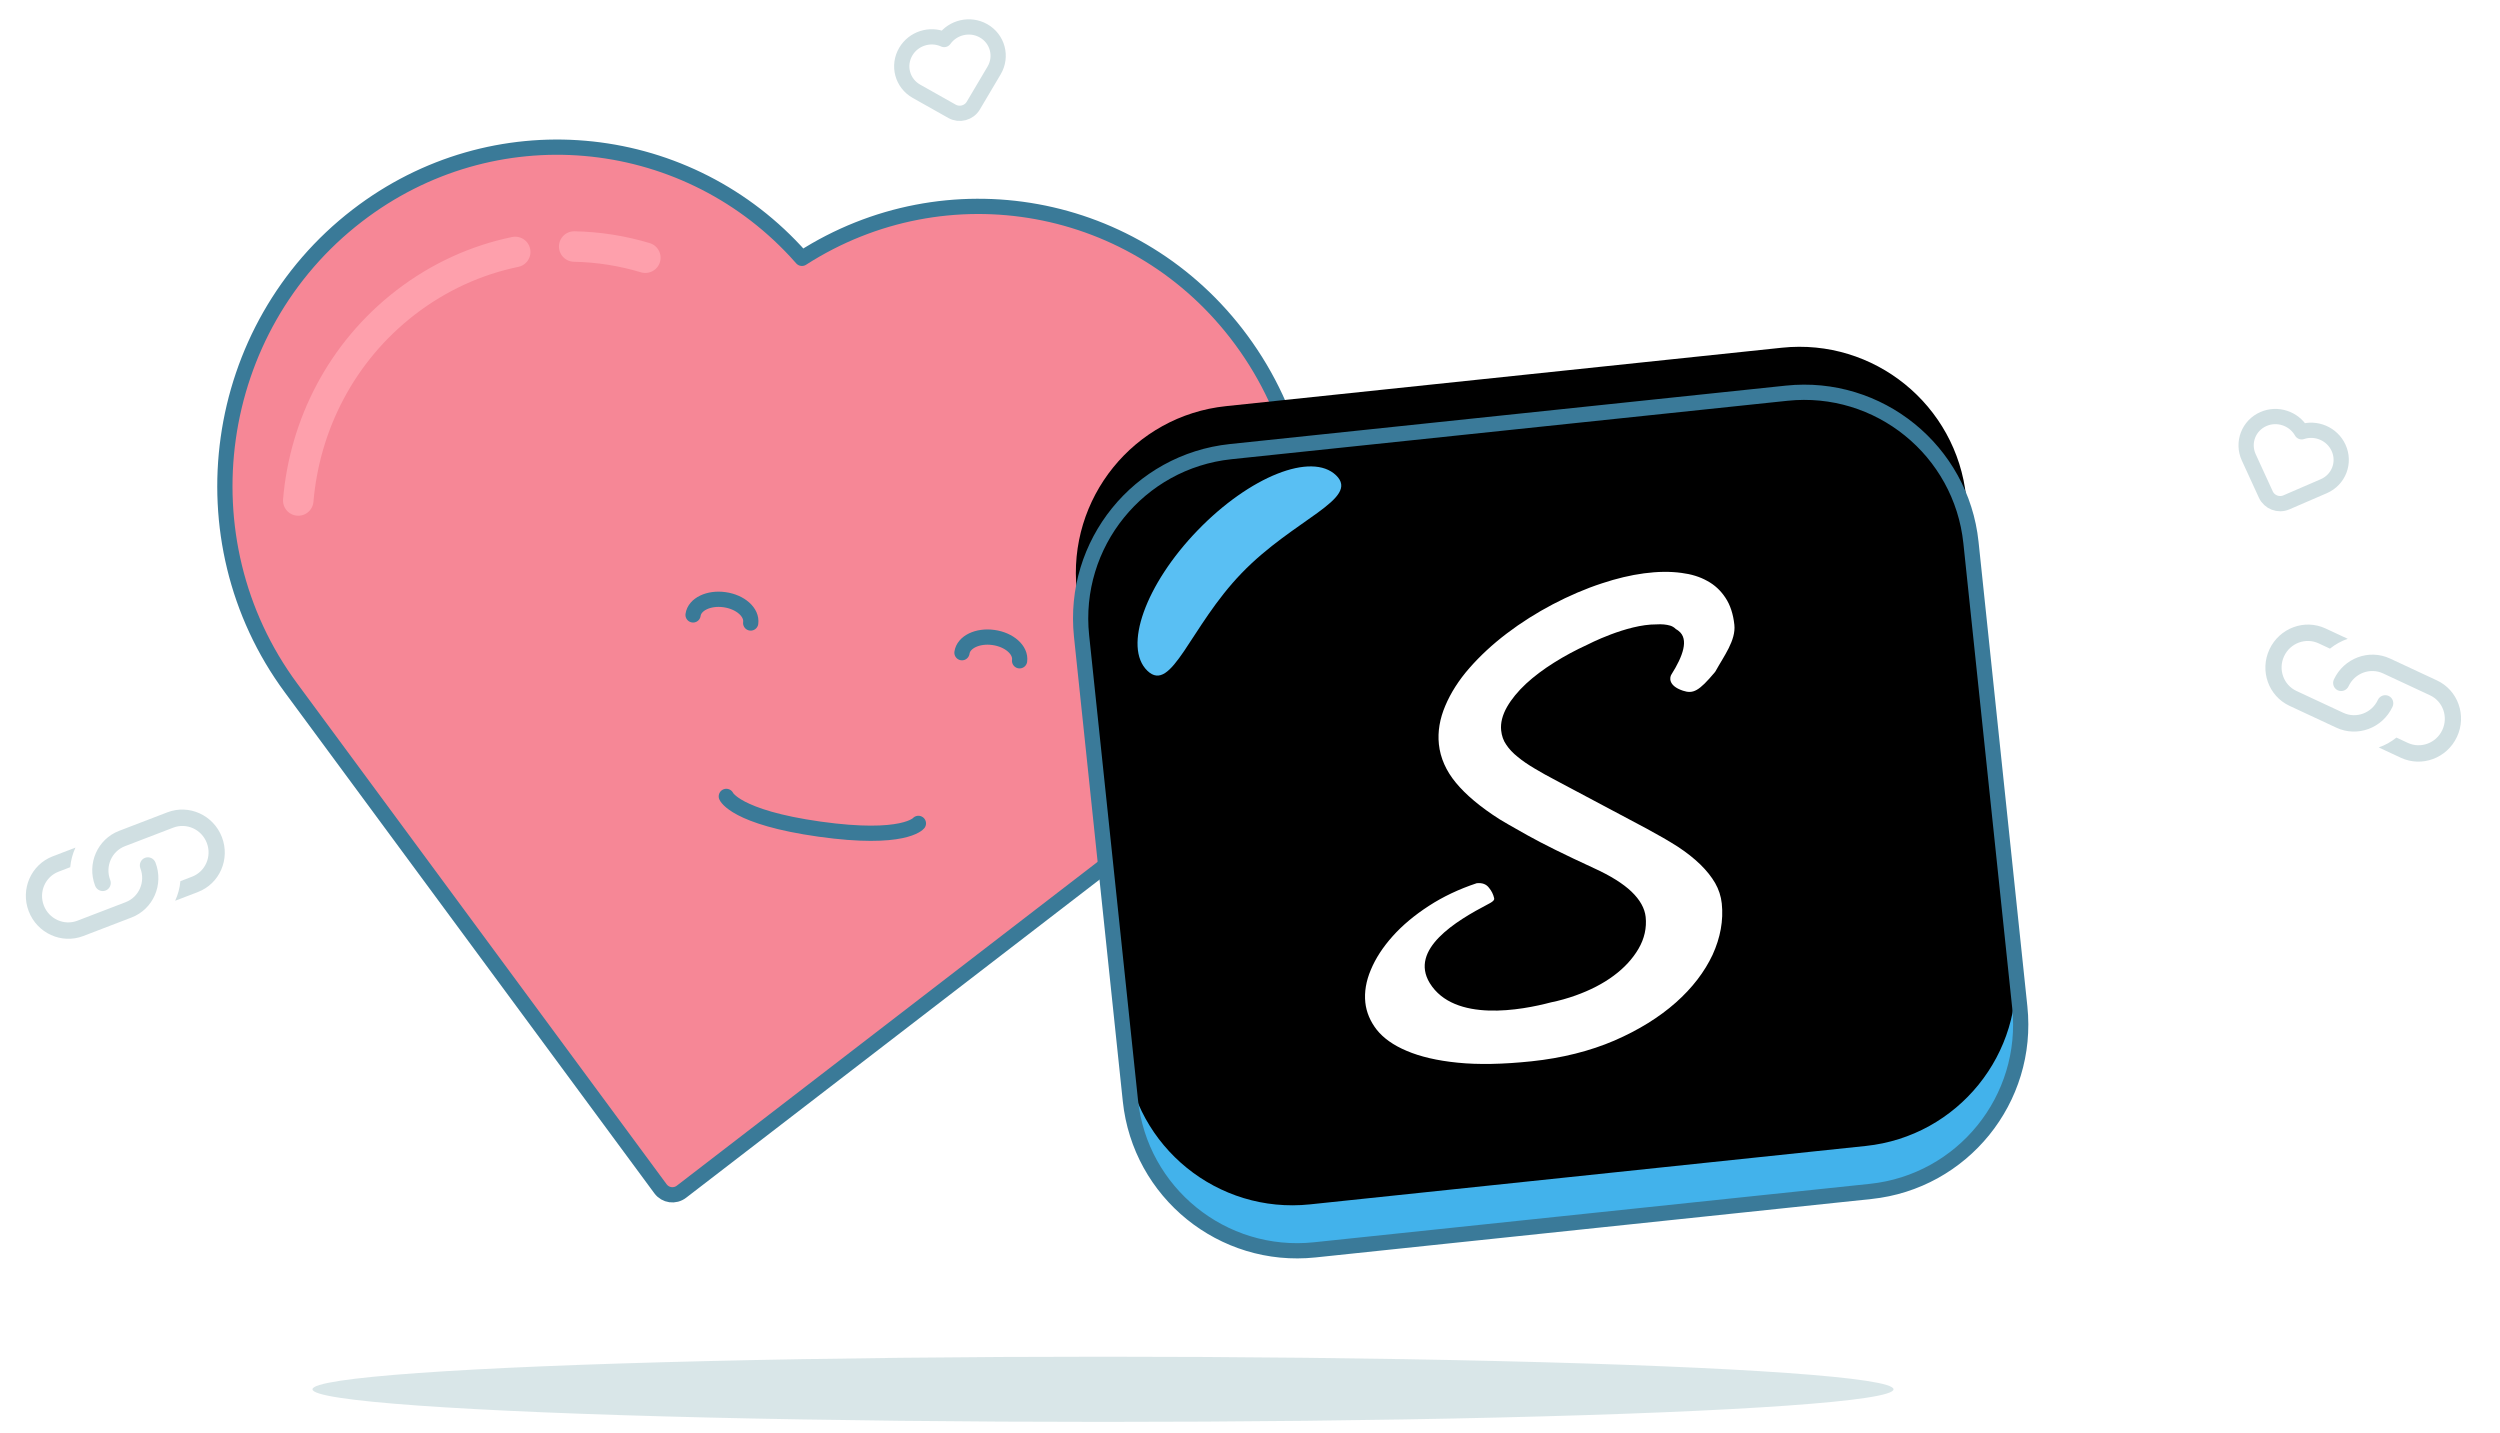 <?xml version="1.0" encoding="UTF-8"?>
<svg width="164px" height="94px" viewBox="0 0 164 94" version="1.1" xmlns="http://www.w3.org/2000/svg" xmlns:xlink="http://www.w3.org/1999/xlink">
    <title>health</title>
    <defs>
        <path d="M-1.45661261e-13,11.958 C-1.45661261e-13,5.879 4.926,0.952 11,0.952 L47.666,0.952 C53.741,0.952 58.666,5.882 58.666,11.958 L58.666,42.599 C58.666,48.678 53.74,53.605 47.666,53.605 L11,53.605 C4.925,53.605 -1.45661261e-13,48.675 -1.45661261e-13,42.599 L-1.45661261e-13,11.958 Z" id="path-1"></path>
        <filter x="-3.4%" y="-3.8%" width="106.8%" height="107.6%" filterUnits="objectBoundingBox" id="filter-2">
            <feOffset dx="0" dy="-3" in="SourceAlpha" result="shadowOffsetInner1"></feOffset>
            <feComposite in="shadowOffsetInner1" in2="SourceAlpha" operator="arithmetic" k2="-1" k3="1" result="shadowInnerInner1"></feComposite>
            <feColorMatrix values="0 0 0 0 0.224   0 0 0 0 0.639   0 0 0 0 0.851  0 0 0 1 0" type="matrix" in="shadowInnerInner1"></feColorMatrix>
        </filter>
    </defs>
    <g id="Drive-illustrations" stroke="none" stroke-width="1" fill="none" fill-rule="evenodd">
        <g id="ICON-health" transform="translate(-74, -35)">
            <g id="health" transform="translate(74.5, 36)">
                <ellipse id="Oval-15" fill="#D9E6E8" cx="71.857" cy="90.138" rx="51.857" ry="2.138"></ellipse>
                <path d="M152.313,27.287 C153.075,28.032 153.075,29.24 152.313,29.986 L150.398,31.859 C150,32.248 149.354,32.247 148.957,31.859 L147.041,29.986 C146.279,29.24 146.279,28.032 147.041,27.287 C147.75,26.594 148.868,26.545 149.634,27.142 L149.677,27.176 C150.444,26.544 151.591,26.581 152.313,27.287 Z" id="Stroke-3" stroke="#D0DFE2" stroke-linecap="round" stroke-linejoin="round" transform="translate(149.677, 29.439) rotate(21) translate(-149.677, -29.439) "></path>
                <path d="M64.661,1.627 C65.423,2.372 65.423,3.58 64.661,4.325 L62.745,6.199 C62.347,6.588 61.701,6.587 61.304,6.199 L59.389,4.325 C58.626,3.58 58.626,2.372 59.389,1.627 C60.097,0.934 61.216,0.885 61.982,1.482 L62.025,1.516 C62.791,0.884 63.938,0.921 64.661,1.627 Z" id="Stroke-3-Copy-2" stroke="#D0DFE2" stroke-linecap="round" stroke-linejoin="round" transform="translate(62.025, 3.779) rotate(-15) translate(-62.025, -3.779) "></path>
                <g id="Group-60-Copy-2" transform="translate(7.991, 56.457) rotate(-21) translate(-7.991, -56.457) translate(0.991, 53.457)" fill="#D0DFE2">
                    <path d="M0.808,4.779 C0.309,4.273 2.48689958e-14,3.573 2.48689958e-14,2.8 C2.48689958e-14,1.254 1.235,6.39488462e-14 2.758,6.39488462e-14 L4.359,6.39488462e-14 C4.041,0.309 3.776,0.673 3.578,1.077 L2.758,1.077 C1.821,1.077 1.06,1.848 1.06,2.8 C1.06,3.275 1.25,3.706 1.558,4.018 C1.865,4.33 2.289,4.522 2.758,4.522 L6.15,4.522 C7.087,4.522 7.847,3.751 7.847,2.8 C7.847,2.502 8.085,2.261 8.378,2.261 C8.67,2.261 8.908,2.502 8.908,2.8 C8.908,4.346 7.673,5.599 6.15,5.599 L2.758,5.599 C1.996,5.599 1.307,5.286 0.808,4.779 Z" id="Combined-Shape"></path>
                    <path d="M12.766,0.82 C13.265,1.326 13.574,2.026 13.574,2.8 C13.574,4.346 12.339,5.599 10.816,5.599 L9.215,5.599 C9.533,5.29 9.798,4.926 9.995,4.522 L10.816,4.522 C11.753,4.522 12.513,3.751 12.513,2.8 C12.513,2.324 12.323,1.893 12.016,1.581 C11.709,1.27 11.285,1.077 10.816,1.077 L7.424,1.077 C6.487,1.077 5.726,1.848 5.726,2.8 C5.726,3.097 5.489,3.338 5.196,3.338 C4.903,3.338 4.666,3.097 4.666,2.8 C4.666,1.254 5.901,3.83693077e-13 7.424,3.83693077e-13 L10.816,3.83693077e-13 C11.577,3.83693077e-13 12.267,0.313 12.766,0.82 Z" id="Combined-Shape-Copy-8"></path>
                </g>
                <g id="Group-60-Copy-3" transform="translate(154.635, 44.74) rotate(25) translate(-154.635, -44.74) translate(147.635, 41.74)" fill="#D0DFE2">
                    <path d="M0.808,4.779 C0.309,4.273 5.68434189e-14,3.573 5.68434189e-14,2.8 C5.68434189e-14,1.254 1.235,1.42108547e-14 2.758,1.42108547e-14 L4.359,1.42108547e-14 C4.041,0.309 3.776,0.673 3.578,1.077 L2.758,1.077 C1.821,1.077 1.06,1.848 1.06,2.8 C1.06,3.275 1.25,3.706 1.558,4.018 C1.865,4.33 2.289,4.522 2.758,4.522 L6.15,4.522 C7.087,4.522 7.847,3.751 7.847,2.8 C7.847,2.502 8.085,2.261 8.378,2.261 C8.67,2.261 8.908,2.502 8.908,2.8 C8.908,4.346 7.673,5.599 6.15,5.599 L2.758,5.599 C1.996,5.599 1.307,5.286 0.808,4.779 Z" id="Combined-Shape"></path>
                    <path d="M12.766,0.82 C13.265,1.326 13.574,2.026 13.574,2.8 C13.574,4.346 12.339,5.599 10.816,5.599 L9.215,5.599 C9.533,5.29 9.798,4.926 9.995,4.522 L10.816,4.522 C11.753,4.522 12.513,3.751 12.513,2.8 C12.513,2.324 12.323,1.893 12.016,1.581 C11.709,1.27 11.285,1.077 10.816,1.077 L7.424,1.077 C6.487,1.077 5.726,1.848 5.726,2.8 C5.726,3.097 5.489,3.338 5.196,3.338 C4.903,3.338 4.666,3.097 4.666,2.8 C4.666,1.254 5.901,1.3500312e-13 7.424,1.3500312e-13 L10.816,1.3500312e-13 C11.577,1.3500312e-13 12.267,0.313 12.766,0.82 Z" id="Combined-Shape-Copy-8"></path>
                </g>
                <g id="Group-69" transform="translate(7.485, 4.277)">
                    <g id="heart" transform="translate(42.082, 39.618) rotate(8) translate(-42.082, -39.618) translate(5.082, 5.118)" stroke-linecap="round" stroke-linejoin="round">
                        <path d="M64.903,7.754 C73.369,16.391 73.369,30.395 64.907,39.033 L36.321,68.204 C35.937,68.595 35.317,68.598 34.931,68.204 L6.349,39.033 C-2.116,30.395 -2.116,16.391 6.349,7.754 C14.222,-0.281 26.643,-0.841 35.151,6.073 L35.626,6.471 C44.141,-0.858 56.882,-0.432 64.903,7.754 Z" id="Stroke-3" stroke="#3A7A98" fill="#F68796"></path>
                        <path d="M5.089,7.859 C6.654,7.619 8.243,7.593 9.813,7.782 M13.595,8.673 C16.027,9.543 18.312,10.972 20.257,12.96 C23.973,16.76 25.694,21.827 25.419,26.799" id="Stroke-5" stroke="#FEA0AC" stroke-width="2" transform="translate(15.268, 17.228) scale(-1, 1) translate(-15.268, -17.228) "></path>
                        <g id="Group-66" transform="translate(31.809, 29.352)" stroke="#3A7A98">
                            <path d="M3.817,1.276 C3.817,0.571 2.963,0 1.909,0 C0.854,0 0,0.571 0,1.276" id="Oval-9"></path>
                            <path d="M21.63,1.276 C21.63,0.571 20.776,-1.49213975e-13 19.722,-1.49213975e-13 C18.668,-1.49213975e-13 17.813,0.571 17.813,1.276" id="Oval-9-Copy-2"></path>
                            <path d="M3.817,14.038 C3.817,14.038 4.585,12.762 10.179,12.762 C15.773,12.762 16.541,14.038 16.541,14.038" id="Path-16" transform="translate(10.179, 13.4) scale(1, -1) translate(-10.179, -13.4) "></path>
                        </g>
                    </g>
                    <g id="square" transform="translate(93.876, 48.321) rotate(-6) translate(-93.876, -48.321) translate(64.376, 21.321)">
                        <g id="Rectangle-24">
                            <use fill="#42B2EB" fill-rule="evenodd" xlink:href="#path-1"></use>
                            <use fill="black" fill-opacity="1" filter="url(#filter-2)" xlink:href="#path-1"></use>
                            <use stroke="#3A7A99" stroke-width="1" xlink:href="#path-1"></use>
                        </g>
                        <path d="M9.905,9.304 C14.827,9.304 18.816,11.529 18.816,9.304 C18.816,7.08 14.827,5.277 9.905,5.277 C4.984,5.277 0.994,7.08 0.994,9.304 C0.994,11.529 4.984,9.304 9.905,9.304 Z" id="Oval-26" fill="#59BFF3" transform="translate(9.905, 7.785) scale(-1, -1) rotate(140) translate(-9.905, -7.785) "></path>
                        <path d="M38.801,31.105 C38.434,30.665 37.975,30.217 37.433,29.775 C36.878,29.335 36.242,28.874 35.547,28.4 L30.028,24.678 C29.503,24.33 29.041,24.007 28.652,23.712 C28.249,23.412 27.905,23.123 27.63,22.838 C27.338,22.553 27.121,22.266 26.966,21.969 C26.802,21.679 26.727,21.347 26.727,20.994 C26.727,20.503 26.915,19.998 27.274,19.498 C27.627,19.012 28.093,18.555 28.674,18.117 C29.228,17.704 29.894,17.301 30.637,16.938 C31.379,16.573 32.153,16.258 32.934,15.996 C32.934,15.996 35.644,14.923 37.584,15.142 C37.933,15.155 38.228,15.216 38.48,15.319 C38.59,15.366 38.719,15.451 38.818,15.58 C38.879,15.62 38.933,15.669 38.984,15.717 C39.628,16.329 39.083,17.419 38.219,18.513 C38.1,18.656 37.889,19.209 38.858,19.649 C39.506,19.944 39.904,19.786 41.062,18.669 C41.077,18.646 41.096,18.628 41.112,18.614 C41.766,17.674 42.666,16.732 42.666,15.704 C42.666,14.994 42.533,14.38 42.271,13.88 C42.012,13.379 41.657,12.967 41.199,12.655 C40.737,12.327 40.196,12.102 39.575,11.956 C38.112,11.595 36.264,11.66 34.316,12.089 C33.196,12.327 32.065,12.684 30.959,13.122 C29.852,13.564 28.775,14.092 27.761,14.708 C26.752,15.319 25.854,15.996 25.087,16.705 C24.315,17.419 23.695,18.197 23.25,19.006 C22.805,19.809 22.57,20.631 22.57,21.471 C22.57,22.375 22.859,23.261 23.414,24.095 C23.976,24.947 24.85,25.855 26.012,26.778 C26.218,26.944 26.799,27.36 27.732,28.021 C28.655,28.674 30.028,29.543 31.826,30.612 C32.87,31.225 33.641,31.834 34.124,32.405 C34.626,32.998 34.876,33.589 34.876,34.154 C34.876,34.873 34.647,35.562 34.19,36.183 C33.743,36.792 33.138,37.328 32.384,37.771 C31.634,38.216 30.747,38.56 29.755,38.8 C29.222,38.928 28.674,39.025 28.108,39.079 C26.163,39.381 21.664,39.754 20.336,36.988 C19.229,34.644 22.459,33.118 24.69,32.237 C25.145,32.067 25.126,31.954 25.118,31.879 C25.087,31.627 24.999,31.396 24.859,31.185 C24.704,30.922 24.448,30.796 24.084,30.796 C22.895,31.056 21.788,31.446 20.813,31.944 C19.813,32.451 18.941,33.038 18.237,33.678 C17.523,34.326 16.97,35.006 16.579,35.728 C16.195,36.421 16,37.127 16,37.811 C16,38.458 16.195,39.088 16.559,39.672 C16.931,40.258 17.539,40.799 18.371,41.255 C19.201,41.719 20.288,42.1 21.605,42.372 C22.922,42.65 24.554,42.79 26.438,42.79 C28.464,42.79 30.334,42.52 31.987,42.006 C33.645,41.486 35.082,40.787 36.257,39.947 C37.433,39.107 38.344,38.14 38.984,37.081 C39.611,36.016 39.934,34.916 39.934,33.801 C39.934,33.317 39.832,32.854 39.642,32.422 C39.446,31.983 39.164,31.544 38.801,31.105" id="Fill-56" fill="#FFFFFF"></path>
                    </g>
                </g>
            </g>
        </g>
    </g>
</svg>